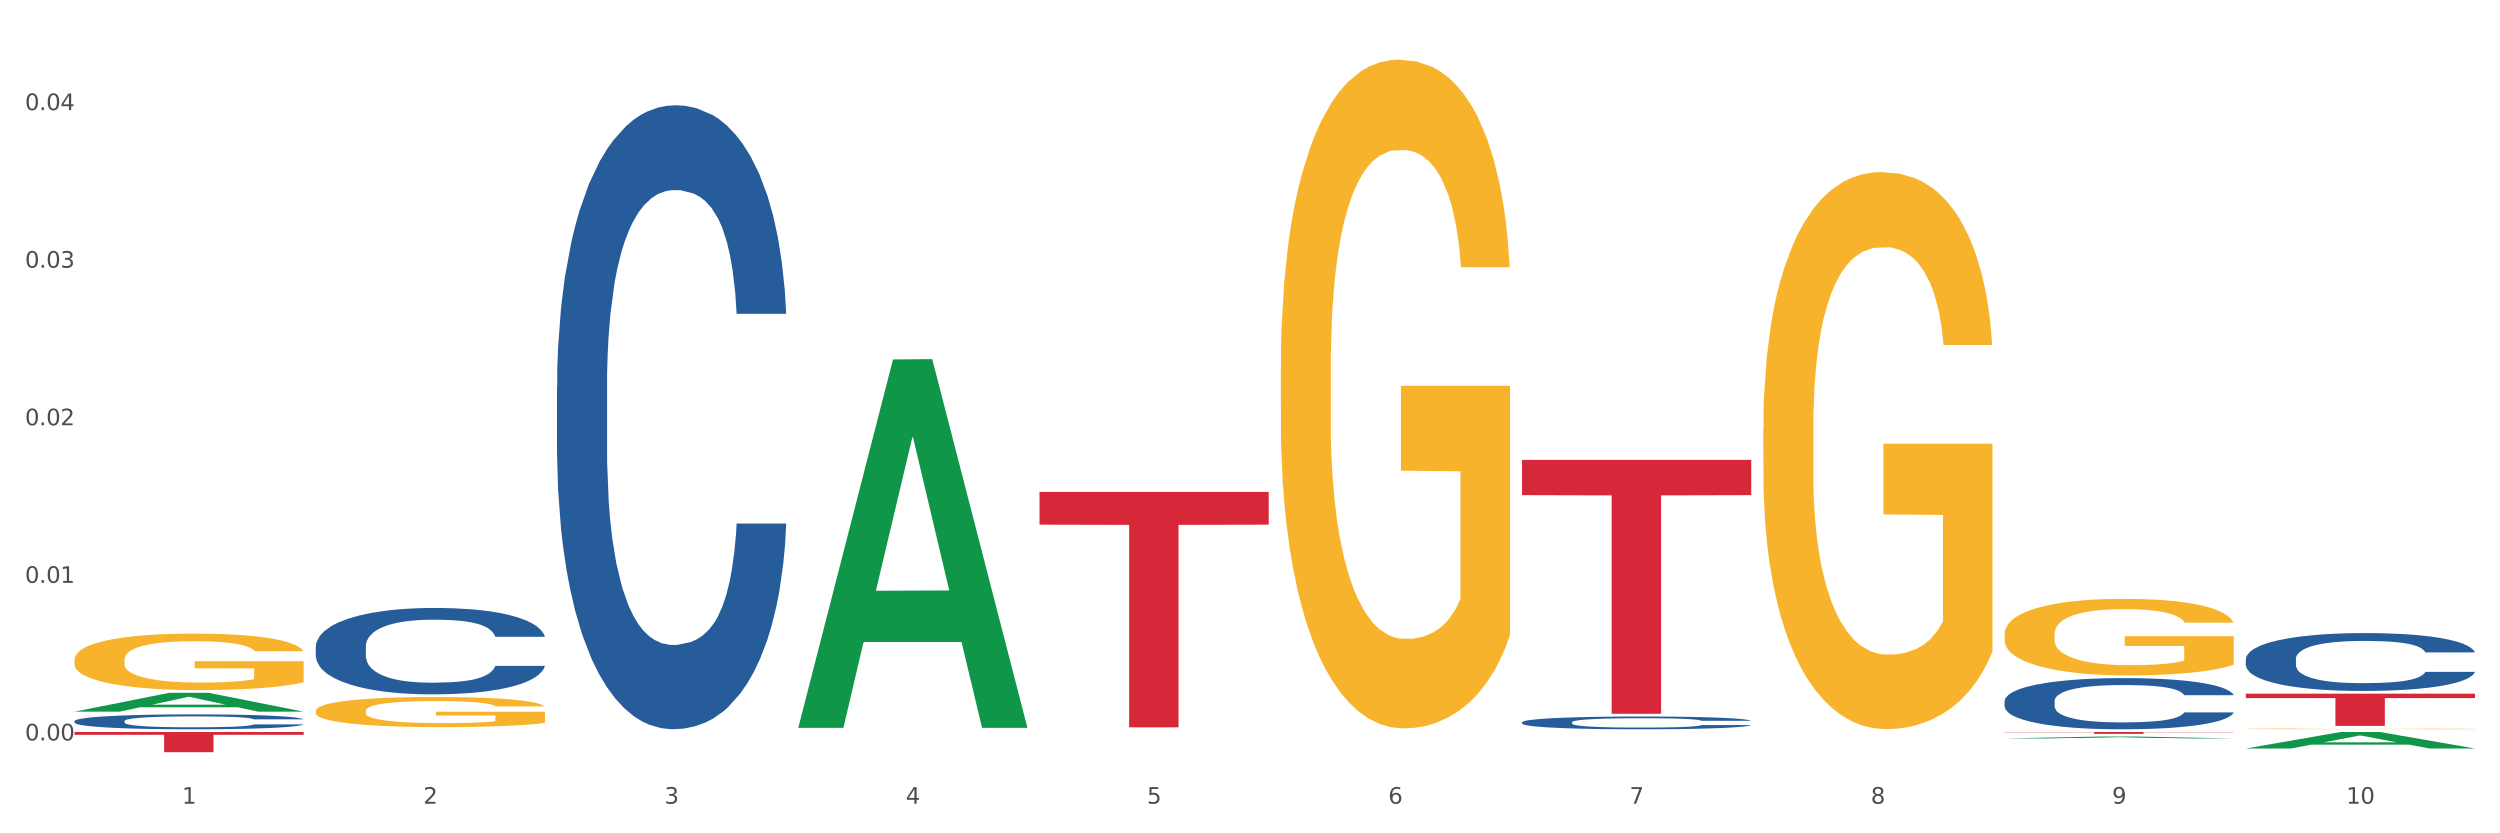 <?xml version="1.0" encoding="utf-8" standalone="no"?>
<!DOCTYPE svg PUBLIC "-//W3C//DTD SVG 1.1//EN"
  "http://www.w3.org/Graphics/SVG/1.1/DTD/svg11.dtd">
<svg xmlns:xlink="http://www.w3.org/1999/xlink" width="1080pt" height="360pt" viewBox="0 0 1080 360" xmlns="http://www.w3.org/2000/svg" version="1.1">
 <rect x="0" y="0" width="1080" height="360" fill="#333333" stroke="none"/>
 <defs>
  <style type="text/css">*{stroke-linejoin: round; stroke-linecap: butt}</style>
 </defs>
 <g id="figure_1">
  <g id="patch_1">
   <path d="M 0 360 
L 1080 360 
L 1080 0 
L 0 0 
z
" style="fill: #ffffff; stroke: #ffffff; stroke-linejoin: miter"/>
  </g>
  <g id="axes_1">
   <g id="matplotlib.axis_1">
    <g id="xtick_1">
     <g id="text_1">
      <!-- 1 -->
      <g style="fill: #4d4d4d" transform="translate(78.627 347.204) scale(0.096 -0.096)">
       <defs>
        <path id="DejaVuSans-31" d="M 794 531 
L 1825 531 
L 1825 4091 
L 703 3866 
L 703 4441 
L 1819 4666 
L 2450 4666 
L 2450 531 
L 3481 531 
L 3481 0 
L 794 0 
L 794 531 
z
" transform="scale(0.016)"/>
       </defs>
       <use xlink:href="#DejaVuSans-31"/>
      </g>
     </g>
    </g>
    <g id="xtick_2">
     <g id="text_2">
      <!-- 2 -->
      <g style="fill: #4d4d4d" transform="translate(182.851 347.204) scale(0.096 -0.096)">
       <defs>
        <path id="DejaVuSans-32" d="M 1228 531 
L 3431 531 
L 3431 0 
L 469 0 
L 469 531 
Q 828 903 1448 1529 
Q 2069 2156 2228 2338 
Q 2531 2678 2651 2914 
Q 2772 3150 2772 3378 
Q 2772 3750 2511 3984 
Q 2250 4219 1831 4219 
Q 1534 4219 1204 4116 
Q 875 4013 500 3803 
L 500 4441 
Q 881 4594 1212 4672 
Q 1544 4750 1819 4750 
Q 2544 4750 2975 4387 
Q 3406 4025 3406 3419 
Q 3406 3131 3298 2873 
Q 3191 2616 2906 2266 
Q 2828 2175 2409 1742 
Q 1991 1309 1228 531 
z
" transform="scale(0.016)"/>
       </defs>
       <use xlink:href="#DejaVuSans-32"/>
      </g>
     </g>
    </g>
    <g id="xtick_3">
     <g id="text_3">
      <!-- 3 -->
      <g style="fill: #4d4d4d" transform="translate(287.074 347.204) scale(0.096 -0.096)">
       <defs>
        <path id="DejaVuSans-33" d="M 2597 2516 
Q 3050 2419 3304 2112 
Q 3559 1806 3559 1356 
Q 3559 666 3084 287 
Q 2609 -91 1734 -91 
Q 1441 -91 1130 -33 
Q 819 25 488 141 
L 488 750 
Q 750 597 1062 519 
Q 1375 441 1716 441 
Q 2309 441 2620 675 
Q 2931 909 2931 1356 
Q 2931 1769 2642 2001 
Q 2353 2234 1838 2234 
L 1294 2234 
L 1294 2753 
L 1863 2753 
Q 2328 2753 2575 2939 
Q 2822 3125 2822 3475 
Q 2822 3834 2567 4026 
Q 2313 4219 1838 4219 
Q 1578 4219 1281 4162 
Q 984 4106 628 3988 
L 628 4550 
Q 988 4650 1302 4700 
Q 1616 4750 1894 4750 
Q 2613 4750 3031 4423 
Q 3450 4097 3450 3541 
Q 3450 3153 3228 2886 
Q 3006 2619 2597 2516 
z
" transform="scale(0.016)"/>
       </defs>
       <use xlink:href="#DejaVuSans-33"/>
      </g>
     </g>
    </g>
    <g id="xtick_4">
     <g id="text_4">
      <!-- 4 -->
      <g style="fill: #4d4d4d" transform="translate(391.298 347.204) scale(0.096 -0.096)">
       <defs>
        <path id="DejaVuSans-34" d="M 2419 4116 
L 825 1625 
L 2419 1625 
L 2419 4116 
z
M 2253 4666 
L 3047 4666 
L 3047 1625 
L 3713 1625 
L 3713 1100 
L 3047 1100 
L 3047 0 
L 2419 0 
L 2419 1100 
L 313 1100 
L 313 1709 
L 2253 4666 
z
" transform="scale(0.016)"/>
       </defs>
       <use xlink:href="#DejaVuSans-34"/>
      </g>
     </g>
    </g>
    <g id="xtick_5">
     <g id="text_5">
      <!-- 5 -->
      <g style="fill: #4d4d4d" transform="translate(495.522 347.204) scale(0.096 -0.096)">
       <defs>
        <path id="DejaVuSans-35" d="M 691 4666 
L 3169 4666 
L 3169 4134 
L 1269 4134 
L 1269 2991 
Q 1406 3038 1543 3061 
Q 1681 3084 1819 3084 
Q 2600 3084 3056 2656 
Q 3513 2228 3513 1497 
Q 3513 744 3044 326 
Q 2575 -91 1722 -91 
Q 1428 -91 1123 -41 
Q 819 9 494 109 
L 494 744 
Q 775 591 1075 516 
Q 1375 441 1709 441 
Q 2250 441 2565 725 
Q 2881 1009 2881 1497 
Q 2881 1984 2565 2268 
Q 2250 2553 1709 2553 
Q 1456 2553 1204 2497 
Q 953 2441 691 2322 
L 691 4666 
z
" transform="scale(0.016)"/>
       </defs>
       <use xlink:href="#DejaVuSans-35"/>
      </g>
     </g>
    </g>
    <g id="xtick_6">
     <g id="text_6">
      <!-- 6 -->
      <g style="fill: #4d4d4d" transform="translate(599.745 347.204) scale(0.096 -0.096)">
       <defs>
        <path id="DejaVuSans-36" d="M 2113 2584 
Q 1688 2584 1439 2293 
Q 1191 2003 1191 1497 
Q 1191 994 1439 701 
Q 1688 409 2113 409 
Q 2538 409 2786 701 
Q 3034 994 3034 1497 
Q 3034 2003 2786 2293 
Q 2538 2584 2113 2584 
z
M 3366 4563 
L 3366 3988 
Q 3128 4100 2886 4159 
Q 2644 4219 2406 4219 
Q 1781 4219 1451 3797 
Q 1122 3375 1075 2522 
Q 1259 2794 1537 2939 
Q 1816 3084 2150 3084 
Q 2853 3084 3261 2657 
Q 3669 2231 3669 1497 
Q 3669 778 3244 343 
Q 2819 -91 2113 -91 
Q 1303 -91 875 529 
Q 447 1150 447 2328 
Q 447 3434 972 4092 
Q 1497 4750 2381 4750 
Q 2619 4750 2861 4703 
Q 3103 4656 3366 4563 
z
" transform="scale(0.016)"/>
       </defs>
       <use xlink:href="#DejaVuSans-36"/>
      </g>
     </g>
    </g>
    <g id="xtick_7">
     <g id="text_7">
      <!-- 7 -->
      <g style="fill: #4d4d4d" transform="translate(703.969 347.204) scale(0.096 -0.096)">
       <defs>
        <path id="DejaVuSans-37" d="M 525 4666 
L 3525 4666 
L 3525 4397 
L 1831 0 
L 1172 0 
L 2766 4134 
L 525 4134 
L 525 4666 
z
" transform="scale(0.016)"/>
       </defs>
       <use xlink:href="#DejaVuSans-37"/>
      </g>
     </g>
    </g>
    <g id="xtick_8">
     <g id="text_8">
      <!-- 8 -->
      <g style="fill: #4d4d4d" transform="translate(808.193 347.204) scale(0.096 -0.096)">
       <defs>
        <path id="DejaVuSans-38" d="M 2034 2216 
Q 1584 2216 1326 1975 
Q 1069 1734 1069 1313 
Q 1069 891 1326 650 
Q 1584 409 2034 409 
Q 2484 409 2743 651 
Q 3003 894 3003 1313 
Q 3003 1734 2745 1975 
Q 2488 2216 2034 2216 
z
M 1403 2484 
Q 997 2584 770 2862 
Q 544 3141 544 3541 
Q 544 4100 942 4425 
Q 1341 4750 2034 4750 
Q 2731 4750 3128 4425 
Q 3525 4100 3525 3541 
Q 3525 3141 3298 2862 
Q 3072 2584 2669 2484 
Q 3125 2378 3379 2068 
Q 3634 1759 3634 1313 
Q 3634 634 3220 271 
Q 2806 -91 2034 -91 
Q 1263 -91 848 271 
Q 434 634 434 1313 
Q 434 1759 690 2068 
Q 947 2378 1403 2484 
z
M 1172 3481 
Q 1172 3119 1398 2916 
Q 1625 2713 2034 2713 
Q 2441 2713 2670 2916 
Q 2900 3119 2900 3481 
Q 2900 3844 2670 4047 
Q 2441 4250 2034 4250 
Q 1625 4250 1398 4047 
Q 1172 3844 1172 3481 
z
" transform="scale(0.016)"/>
       </defs>
       <use xlink:href="#DejaVuSans-38"/>
      </g>
     </g>
    </g>
    <g id="xtick_9">
     <g id="text_9">
      <!-- 9 -->
      <g style="fill: #4d4d4d" transform="translate(912.416 347.204) scale(0.096 -0.096)">
       <defs>
        <path id="DejaVuSans-39" d="M 703 97 
L 703 672 
Q 941 559 1184 500 
Q 1428 441 1663 441 
Q 2288 441 2617 861 
Q 2947 1281 2994 2138 
Q 2813 1869 2534 1725 
Q 2256 1581 1919 1581 
Q 1219 1581 811 2004 
Q 403 2428 403 3163 
Q 403 3881 828 4315 
Q 1253 4750 1959 4750 
Q 2769 4750 3195 4129 
Q 3622 3509 3622 2328 
Q 3622 1225 3098 567 
Q 2575 -91 1691 -91 
Q 1453 -91 1209 -44 
Q 966 3 703 97 
z
M 1959 2075 
Q 2384 2075 2632 2365 
Q 2881 2656 2881 3163 
Q 2881 3666 2632 3958 
Q 2384 4250 1959 4250 
Q 1534 4250 1286 3958 
Q 1038 3666 1038 3163 
Q 1038 2656 1286 2365 
Q 1534 2075 1959 2075 
z
" transform="scale(0.016)"/>
       </defs>
       <use xlink:href="#DejaVuSans-39"/>
      </g>
     </g>
    </g>
    <g id="xtick_10">
     <g id="text_10">
      <!-- 10 -->
      <g style="fill: #4d4d4d" transform="translate(1013.586 347.204) scale(0.096 -0.096)">
       <defs>
        <path id="DejaVuSans-30" d="M 2034 4250 
Q 1547 4250 1301 3770 
Q 1056 3291 1056 2328 
Q 1056 1369 1301 889 
Q 1547 409 2034 409 
Q 2525 409 2770 889 
Q 3016 1369 3016 2328 
Q 3016 3291 2770 3770 
Q 2525 4250 2034 4250 
z
M 2034 4750 
Q 2819 4750 3233 4129 
Q 3647 3509 3647 2328 
Q 3647 1150 3233 529 
Q 2819 -91 2034 -91 
Q 1250 -91 836 529 
Q 422 1150 422 2328 
Q 422 3509 836 4129 
Q 1250 4750 2034 4750 
z
" transform="scale(0.016)"/>
       </defs>
       <use xlink:href="#DejaVuSans-31"/>
       <use xlink:href="#DejaVuSans-30" transform="translate(63.623 0)"/>
      </g>
     </g>
    </g>
    <g id="xtick_11"/>
    <g id="xtick_12"/>
    <g id="xtick_13"/>
    <g id="xtick_14"/>
    <g id="xtick_15"/>
    <g id="xtick_16"/>
    <g id="xtick_17"/>
    <g id="xtick_18"/>
    <g id="xtick_19"/>
   </g>
   <g id="matplotlib.axis_2">
    <g id="ytick_1">
     <g id="text_11">
      <!-- 0.00 -->
      <g style="fill: #4d4d4d" transform="translate(10.8 319.861) scale(0.096 -0.096)">
       <defs>
        <path id="DejaVuSans-2e" d="M 684 794 
L 1344 794 
L 1344 0 
L 684 0 
L 684 794 
z
" transform="scale(0.016)"/>
       </defs>
       <use xlink:href="#DejaVuSans-30"/>
       <use xlink:href="#DejaVuSans-2e" transform="translate(63.623 0)"/>
       <use xlink:href="#DejaVuSans-30" transform="translate(95.41 0)"/>
       <use xlink:href="#DejaVuSans-30" transform="translate(159.033 0)"/>
      </g>
     </g>
    </g>
    <g id="ytick_2">
     <g id="text_12">
      <!-- 0.01 -->
      <g style="fill: #4d4d4d" transform="translate(10.8 251.79) scale(0.096 -0.096)">
       <use xlink:href="#DejaVuSans-30"/>
       <use xlink:href="#DejaVuSans-2e" transform="translate(63.623 0)"/>
       <use xlink:href="#DejaVuSans-30" transform="translate(95.41 0)"/>
       <use xlink:href="#DejaVuSans-31" transform="translate(159.033 0)"/>
      </g>
     </g>
    </g>
    <g id="ytick_3">
     <g id="text_13">
      <!-- 0.02 -->
      <g style="fill: #4d4d4d" transform="translate(10.8 183.719) scale(0.096 -0.096)">
       <use xlink:href="#DejaVuSans-30"/>
       <use xlink:href="#DejaVuSans-2e" transform="translate(63.623 0)"/>
       <use xlink:href="#DejaVuSans-30" transform="translate(95.41 0)"/>
       <use xlink:href="#DejaVuSans-32" transform="translate(159.033 0)"/>
      </g>
     </g>
    </g>
    <g id="ytick_4">
     <g id="text_14">
      <!-- 0.03 -->
      <g style="fill: #4d4d4d" transform="translate(10.8 115.648) scale(0.096 -0.096)">
       <use xlink:href="#DejaVuSans-30"/>
       <use xlink:href="#DejaVuSans-2e" transform="translate(63.623 0)"/>
       <use xlink:href="#DejaVuSans-30" transform="translate(95.41 0)"/>
       <use xlink:href="#DejaVuSans-33" transform="translate(159.033 0)"/>
      </g>
     </g>
    </g>
    <g id="ytick_5">
     <g id="text_15">
      <!-- 0.04 -->
      <g style="fill: #4d4d4d" transform="translate(10.8 47.577) scale(0.096 -0.096)">
       <use xlink:href="#DejaVuSans-30"/>
       <use xlink:href="#DejaVuSans-2e" transform="translate(63.623 0)"/>
       <use xlink:href="#DejaVuSans-30" transform="translate(95.41 0)"/>
       <use xlink:href="#DejaVuSans-34" transform="translate(159.033 0)"/>
      </g>
     </g>
    </g>
    <g id="ytick_6"/>
    <g id="ytick_7"/>
    <g id="ytick_8"/>
    <g id="ytick_9"/>
   </g>
   <g id="PolyCollection_1">
    <path d="M 32.175 307.435 
L 32.277 307.427 
L 73.107 299.291 
L 90.051 299.283 
L 131.187 307.45 
L 111.589 307.45 
L 102.709 305.548 
L 60.552 305.548 
L 60.246 305.579 
L 51.671 307.45 
L 32.175 307.45 
L 32.175 307.435 
L 65.86 304.413 
L 97.401 304.406 
L 81.783 301.024 
L 81.579 301.008 
L 81.375 301.031 
L 65.758 304.406 
L 65.86 304.413 
L 32.175 307.435 
z
" clip-path="url(#p7fb9243d5d)" style="fill: #109648"/>
    <path d="M 970.188 299.655 
L 1069.2 299.655 
L 1069.2 301.59 
L 1030.252 301.603 
L 1030.252 313.583 
L 1008.901 313.583 
L 1008.901 301.603 
L 970.188 301.59 
L 970.188 299.668 
L 970.188 299.655 
z
" clip-path="url(#p7fb9243d5d)" style="fill: #d62839"/>
    <path d="M 32.175 311.505 
L 32.292 311.499 
L 32.292 311.335 
L 32.643 311.111 
L 33.931 310.7 
L 35.569 310.388 
L 38.378 310.023 
L 39.899 309.87 
L 41.889 309.7 
L 45.985 309.423 
L 50.667 309.188 
L 53.944 309.059 
L 56.401 308.976 
L 61.902 308.829 
L 65.062 308.765 
L 68.339 308.712 
L 71.148 308.677 
L 75.829 308.635 
L 79.575 308.618 
L 83.905 308.612 
L 87.533 308.618 
L 92.331 308.641 
L 99.354 308.712 
L 102.045 308.753 
L 105.674 308.824 
L 109.419 308.918 
L 112.462 309.012 
L 115.973 309.147 
L 119.601 309.323 
L 123.112 309.547 
L 125.57 309.753 
L 127.559 309.97 
L 129.315 310.235 
L 130.602 310.523 
L 131.187 310.764 
L 109.77 310.764 
L 109.185 310.547 
L 108.014 310.312 
L 106.844 310.153 
L 105.557 310.023 
L 103.567 309.876 
L 101.811 309.782 
L 98.886 309.67 
L 96.194 309.6 
L 93.97 309.559 
L 91.278 309.523 
L 85.543 309.488 
L 81.447 309.488 
L 78.872 309.5 
L 75.712 309.529 
L 73.021 309.57 
L 69.861 309.641 
L 67.403 309.718 
L 64.945 309.817 
L 63.541 309.888 
L 61.434 310.017 
L 60.03 310.123 
L 58.157 310.306 
L 57.104 310.435 
L 55.231 310.77 
L 54.412 311.017 
L 54.061 311.188 
L 53.827 311.376 
L 53.827 312.293 
L 54.529 312.705 
L 55.114 312.882 
L 56.05 313.082 
L 57.806 313.34 
L 60.381 313.593 
L 63.072 313.775 
L 65.296 313.887 
L 67.403 313.97 
L 69.509 314.034 
L 72.084 314.093 
L 74.191 314.128 
L 77.351 314.164 
L 81.096 314.181 
L 84.022 314.181 
L 89.991 314.152 
L 92.683 314.122 
L 95.257 314.081 
L 98.066 314.017 
L 100.29 313.946 
L 101.577 313.893 
L 103.684 313.781 
L 105.322 313.664 
L 106.727 313.528 
L 107.663 313.411 
L 108.717 313.234 
L 109.536 313.034 
L 109.77 312.929 
L 131.187 312.929 
L 130.719 313.14 
L 129.9 313.346 
L 128.262 313.623 
L 126.974 313.781 
L 124.985 313.975 
L 122.878 314.14 
L 119.952 314.322 
L 117.26 314.458 
L 114.451 314.575 
L 111.408 314.681 
L 105.908 314.828 
L 103.918 314.869 
L 99.705 314.94 
L 96.428 314.981 
L 91.629 315.022 
L 86.714 315.046 
L 81.564 315.052 
L 77 315.04 
L 71.967 315.005 
L 68.807 314.969 
L 65.296 314.916 
L 61.2 314.834 
L 57.338 314.734 
L 53.71 314.616 
L 50.316 314.481 
L 47.156 314.328 
L 43.059 314.075 
L 40.016 313.828 
L 37.793 313.599 
L 36.271 313.405 
L 34.75 313.158 
L 33.931 312.987 
L 32.643 312.576 
L 32.175 312.193 
L 32.175 311.505 
z
" clip-path="url(#p7fb9243d5d)" style="fill: #255c99"/>
    <path d="M 136.399 279.403 
L 136.516 279.369 
L 136.516 278.415 
L 136.867 277.12 
L 138.154 274.735 
L 139.793 272.929 
L 142.602 270.816 
L 144.123 269.93 
L 146.113 268.941 
L 150.209 267.34 
L 154.89 265.977 
L 158.167 265.227 
L 160.625 264.75 
L 166.126 263.898 
L 169.286 263.523 
L 172.563 263.216 
L 175.372 263.012 
L 180.053 262.773 
L 183.798 262.671 
L 188.129 262.637 
L 191.757 262.671 
L 196.555 262.807 
L 203.577 263.216 
L 206.269 263.455 
L 209.897 263.864 
L 213.642 264.409 
L 216.685 264.954 
L 220.196 265.738 
L 223.824 266.76 
L 227.336 268.055 
L 229.793 269.248 
L 231.783 270.509 
L 233.538 272.043 
L 234.826 273.712 
L 235.411 275.11 
L 213.993 275.11 
L 213.408 273.849 
L 212.238 272.486 
L 211.068 271.565 
L 209.78 270.816 
L 207.791 269.964 
L 206.035 269.419 
L 203.109 268.771 
L 200.417 268.362 
L 198.194 268.124 
L 195.502 267.919 
L 189.767 267.715 
L 185.671 267.715 
L 183.096 267.783 
L 179.936 267.953 
L 177.244 268.192 
L 174.084 268.601 
L 171.626 269.044 
L 169.169 269.623 
L 167.764 270.032 
L 165.658 270.782 
L 164.253 271.395 
L 162.381 272.452 
L 161.327 273.201 
L 159.455 275.144 
L 158.635 276.575 
L 158.284 277.563 
L 158.05 278.654 
L 158.05 283.97 
L 158.752 286.355 
L 159.338 287.378 
L 160.274 288.536 
L 162.029 290.036 
L 164.604 291.501 
L 167.296 292.557 
L 169.52 293.205 
L 171.626 293.682 
L 173.733 294.057 
L 176.308 294.398 
L 178.415 294.602 
L 181.575 294.807 
L 185.32 294.909 
L 188.246 294.909 
L 194.214 294.738 
L 196.906 294.568 
L 199.481 294.33 
L 202.29 293.955 
L 204.514 293.546 
L 205.801 293.239 
L 207.908 292.592 
L 209.546 291.91 
L 210.951 291.126 
L 211.887 290.445 
L 212.94 289.422 
L 213.759 288.264 
L 213.993 287.65 
L 235.411 287.65 
L 234.943 288.877 
L 234.124 290.07 
L 232.485 291.671 
L 231.198 292.592 
L 229.208 293.716 
L 227.102 294.67 
L 224.176 295.727 
L 221.484 296.51 
L 218.675 297.192 
L 215.632 297.805 
L 210.131 298.657 
L 208.142 298.896 
L 203.928 299.305 
L 200.651 299.543 
L 195.853 299.782 
L 190.937 299.918 
L 185.788 299.952 
L 181.223 299.884 
L 176.191 299.68 
L 173.031 299.475 
L 169.52 299.169 
L 165.424 298.691 
L 161.561 298.112 
L 157.933 297.431 
L 154.539 296.647 
L 151.379 295.761 
L 147.283 294.295 
L 144.24 292.864 
L 142.016 291.535 
L 140.495 290.411 
L 138.973 288.979 
L 138.154 287.991 
L 136.867 285.606 
L 136.399 283.391 
L 136.399 279.403 
z
" clip-path="url(#p7fb9243d5d)" style="fill: #255c99"/>
    <path d="M 240.622 166.59 
L 240.739 166.344 
L 240.739 159.451 
L 241.09 150.097 
L 242.378 132.865 
L 244.016 119.817 
L 246.825 104.555 
L 248.347 98.154 
L 250.336 91.015 
L 254.432 79.445 
L 259.114 69.598 
L 262.391 64.182 
L 264.849 60.736 
L 270.349 54.581 
L 273.509 51.873 
L 276.786 49.658 
L 279.595 48.181 
L 284.277 46.458 
L 288.022 45.719 
L 292.352 45.473 
L 295.98 45.719 
L 300.779 46.704 
L 307.801 49.658 
L 310.493 51.381 
L 314.121 54.335 
L 317.866 58.274 
L 320.909 62.213 
L 324.42 67.875 
L 328.048 75.26 
L 331.559 84.615 
L 334.017 93.231 
L 336.007 102.339 
L 337.762 113.417 
L 339.049 125.479 
L 339.635 135.573 
L 318.217 135.573 
L 317.632 126.464 
L 316.462 116.617 
L 315.291 109.97 
L 314.004 104.555 
L 312.014 98.4 
L 310.259 94.461 
L 307.333 89.784 
L 304.641 86.83 
L 302.417 85.107 
L 299.725 83.63 
L 293.991 82.153 
L 289.894 82.153 
L 287.32 82.645 
L 284.16 83.876 
L 281.468 85.599 
L 278.308 88.553 
L 275.85 91.754 
L 273.392 95.939 
L 271.988 98.893 
L 269.881 104.308 
L 268.477 108.74 
L 266.604 116.371 
L 265.551 121.787 
L 263.678 135.819 
L 262.859 146.158 
L 262.508 153.297 
L 262.274 161.175 
L 262.274 199.578 
L 262.976 216.81 
L 263.561 224.195 
L 264.498 232.565 
L 266.253 243.397 
L 268.828 253.982 
L 271.52 261.614 
L 273.743 266.291 
L 275.85 269.737 
L 277.957 272.445 
L 280.532 274.907 
L 282.638 276.384 
L 285.798 277.861 
L 289.543 278.6 
L 292.469 278.6 
L 298.438 277.369 
L 301.13 276.138 
L 303.705 274.415 
L 306.513 271.707 
L 308.737 268.753 
L 310.025 266.537 
L 312.131 261.86 
L 313.77 256.936 
L 315.174 251.274 
L 316.11 246.351 
L 317.164 238.966 
L 317.983 230.596 
L 318.217 226.165 
L 339.635 226.165 
L 339.167 235.027 
L 338.347 243.643 
L 336.709 255.213 
L 335.421 261.86 
L 333.432 269.984 
L 331.325 276.876 
L 328.399 284.508 
L 325.707 290.17 
L 322.899 295.093 
L 319.856 299.524 
L 314.355 305.679 
L 312.365 307.402 
L 308.152 310.356 
L 304.875 312.079 
L 300.077 313.802 
L 295.161 314.787 
L 290.011 315.033 
L 285.447 314.541 
L 280.414 313.064 
L 277.254 311.587 
L 273.743 309.371 
L 269.647 305.925 
L 265.785 301.74 
L 262.157 296.816 
L 258.763 291.154 
L 255.603 284.754 
L 251.507 274.168 
L 248.464 263.829 
L 246.24 254.228 
L 244.718 246.105 
L 243.197 235.765 
L 242.378 228.626 
L 241.09 211.394 
L 240.622 195.393 
L 240.622 166.59 
z
" clip-path="url(#p7fb9243d5d)" style="fill: #255c99"/>
    <path d="M 657.517 312.013 
L 657.634 312.008 
L 657.634 311.867 
L 657.985 311.675 
L 659.272 311.322 
L 660.911 311.055 
L 663.72 310.743 
L 665.241 310.612 
L 667.231 310.466 
L 671.327 310.229 
L 676.008 310.027 
L 679.285 309.916 
L 681.743 309.846 
L 687.244 309.72 
L 690.404 309.664 
L 693.681 309.619 
L 696.49 309.589 
L 701.171 309.553 
L 704.916 309.538 
L 709.247 309.533 
L 712.875 309.538 
L 717.673 309.558 
L 724.695 309.619 
L 727.387 309.654 
L 731.015 309.715 
L 734.76 309.795 
L 737.803 309.876 
L 741.314 309.992 
L 744.943 310.143 
L 748.454 310.335 
L 750.911 310.511 
L 752.901 310.697 
L 754.657 310.924 
L 755.944 311.171 
L 756.529 311.378 
L 735.112 311.378 
L 734.526 311.191 
L 733.356 310.99 
L 732.186 310.854 
L 730.898 310.743 
L 728.909 310.617 
L 727.153 310.536 
L 724.227 310.44 
L 721.535 310.38 
L 719.312 310.345 
L 716.62 310.314 
L 710.885 310.284 
L 706.789 310.284 
L 704.214 310.294 
L 701.054 310.319 
L 698.362 310.355 
L 695.202 310.415 
L 692.745 310.481 
L 690.287 310.566 
L 688.882 310.627 
L 686.776 310.738 
L 685.371 310.828 
L 683.499 310.985 
L 682.445 311.096 
L 680.573 311.383 
L 679.754 311.594 
L 679.402 311.741 
L 679.168 311.902 
L 679.168 312.688 
L 679.871 313.041 
L 680.456 313.192 
L 681.392 313.363 
L 683.148 313.585 
L 685.722 313.802 
L 688.414 313.958 
L 690.638 314.054 
L 692.745 314.124 
L 694.851 314.18 
L 697.426 314.23 
L 699.533 314.26 
L 702.693 314.291 
L 706.438 314.306 
L 709.364 314.306 
L 715.332 314.281 
L 718.024 314.255 
L 720.599 314.22 
L 723.408 314.165 
L 725.632 314.104 
L 726.919 314.059 
L 729.026 313.963 
L 730.664 313.862 
L 732.069 313.746 
L 733.005 313.646 
L 734.058 313.494 
L 734.877 313.323 
L 735.112 313.232 
L 756.529 313.232 
L 756.061 313.414 
L 755.242 313.59 
L 753.603 313.827 
L 752.316 313.963 
L 750.326 314.129 
L 748.22 314.271 
L 745.294 314.427 
L 742.602 314.543 
L 739.793 314.643 
L 736.75 314.734 
L 731.249 314.86 
L 729.26 314.895 
L 725.046 314.956 
L 721.769 314.991 
L 716.971 315.026 
L 712.055 315.047 
L 706.906 315.052 
L 702.341 315.042 
L 697.309 315.011 
L 694.149 314.981 
L 690.638 314.936 
L 686.542 314.865 
L 682.679 314.78 
L 679.051 314.679 
L 675.657 314.563 
L 672.497 314.432 
L 668.401 314.215 
L 665.358 314.003 
L 663.134 313.807 
L 661.613 313.641 
L 660.091 313.429 
L 659.272 313.283 
L 657.985 312.93 
L 657.517 312.602 
L 657.517 312.013 
z
" clip-path="url(#p7fb9243d5d)" style="fill: #255c99"/>
    <path d="M 865.964 302.878 
L 866.081 302.857 
L 866.081 302.292 
L 866.432 301.525 
L 867.719 300.112 
L 869.358 299.042 
L 872.167 297.79 
L 873.688 297.265 
L 875.678 296.68 
L 879.774 295.731 
L 884.456 294.923 
L 887.733 294.479 
L 890.19 294.196 
L 895.691 293.692 
L 898.851 293.469 
L 902.128 293.288 
L 904.937 293.167 
L 909.618 293.025 
L 913.364 292.965 
L 917.694 292.945 
L 921.322 292.965 
L 926.12 293.045 
L 933.143 293.288 
L 935.834 293.429 
L 939.463 293.671 
L 943.208 293.994 
L 946.251 294.317 
L 949.762 294.782 
L 953.39 295.387 
L 956.901 296.155 
L 959.359 296.861 
L 961.348 297.608 
L 963.104 298.517 
L 964.391 299.506 
L 964.976 300.334 
L 943.559 300.334 
L 942.974 299.587 
L 941.803 298.779 
L 940.633 298.234 
L 939.346 297.79 
L 937.356 297.285 
L 935.6 296.962 
L 932.674 296.579 
L 929.983 296.336 
L 927.759 296.195 
L 925.067 296.074 
L 919.332 295.953 
L 915.236 295.953 
L 912.661 295.993 
L 909.501 296.094 
L 906.81 296.235 
L 903.65 296.478 
L 901.192 296.74 
L 898.734 297.083 
L 897.33 297.326 
L 895.223 297.77 
L 893.819 298.133 
L 891.946 298.759 
L 890.893 299.203 
L 889.02 300.354 
L 888.201 301.202 
L 887.85 301.787 
L 887.616 302.433 
L 887.616 305.583 
L 888.318 306.996 
L 888.903 307.602 
L 889.839 308.288 
L 891.595 309.177 
L 894.17 310.045 
L 896.861 310.671 
L 899.085 311.054 
L 901.192 311.337 
L 903.298 311.559 
L 905.873 311.761 
L 907.98 311.882 
L 911.14 312.003 
L 914.885 312.064 
L 917.811 312.064 
L 923.78 311.963 
L 926.472 311.862 
L 929.046 311.72 
L 931.855 311.498 
L 934.079 311.256 
L 935.366 311.074 
L 937.473 310.691 
L 939.111 310.287 
L 940.516 309.823 
L 941.452 309.419 
L 942.505 308.813 
L 943.325 308.127 
L 943.559 307.763 
L 964.976 307.763 
L 964.508 308.49 
L 963.689 309.197 
L 962.05 310.146 
L 960.763 310.691 
L 958.773 311.357 
L 956.667 311.922 
L 953.741 312.548 
L 951.049 313.013 
L 948.24 313.416 
L 945.197 313.78 
L 939.697 314.284 
L 937.707 314.426 
L 933.494 314.668 
L 930.217 314.809 
L 925.418 314.951 
L 920.503 315.031 
L 915.353 315.052 
L 910.789 315.011 
L 905.756 314.89 
L 902.596 314.769 
L 899.085 314.587 
L 894.989 314.305 
L 891.127 313.961 
L 887.499 313.558 
L 884.105 313.093 
L 880.945 312.568 
L 876.848 311.7 
L 873.805 310.852 
L 871.582 310.065 
L 870.06 309.399 
L 868.539 308.551 
L 867.719 307.965 
L 866.432 306.552 
L 865.964 305.24 
L 865.964 302.878 
z
" clip-path="url(#p7fb9243d5d)" style="fill: #255c99"/>
    <path d="M 970.188 284.725 
L 970.305 284.703 
L 970.305 284.063 
L 970.656 283.196 
L 971.943 281.597 
L 973.582 280.387 
L 976.39 278.972 
L 977.912 278.378 
L 979.902 277.716 
L 983.998 276.643 
L 988.679 275.73 
L 991.956 275.227 
L 994.414 274.908 
L 999.915 274.337 
L 1003.075 274.086 
L 1006.352 273.88 
L 1009.161 273.743 
L 1013.842 273.584 
L 1017.587 273.515 
L 1021.917 273.492 
L 1025.546 273.515 
L 1030.344 273.606 
L 1037.366 273.88 
L 1040.058 274.04 
L 1043.686 274.314 
L 1047.431 274.68 
L 1050.474 275.045 
L 1053.985 275.57 
L 1057.613 276.255 
L 1061.125 277.122 
L 1063.582 277.922 
L 1065.572 278.766 
L 1067.327 279.794 
L 1068.615 280.912 
L 1069.2 281.849 
L 1047.782 281.849 
L 1047.197 281.004 
L 1046.027 280.091 
L 1044.857 279.474 
L 1043.569 278.972 
L 1041.58 278.401 
L 1039.824 278.036 
L 1036.898 277.602 
L 1034.206 277.328 
L 1031.983 277.168 
L 1029.291 277.031 
L 1023.556 276.894 
L 1019.46 276.894 
L 1016.885 276.94 
L 1013.725 277.054 
L 1011.033 277.214 
L 1007.873 277.488 
L 1005.415 277.785 
L 1002.958 278.173 
L 1001.553 278.447 
L 999.447 278.949 
L 998.042 279.36 
L 996.17 280.068 
L 995.116 280.57 
L 993.244 281.871 
L 992.424 282.83 
L 992.073 283.492 
L 991.839 284.223 
L 991.839 287.785 
L 992.541 289.383 
L 993.127 290.068 
L 994.063 290.844 
L 995.818 291.849 
L 998.393 292.83 
L 1001.085 293.538 
L 1003.309 293.972 
L 1005.415 294.292 
L 1007.522 294.543 
L 1010.097 294.771 
L 1012.203 294.908 
L 1015.363 295.045 
L 1019.109 295.114 
L 1022.035 295.114 
L 1028.003 294.999 
L 1030.695 294.885 
L 1033.27 294.726 
L 1036.079 294.474 
L 1038.303 294.2 
L 1039.59 293.995 
L 1041.697 293.561 
L 1043.335 293.104 
L 1044.739 292.579 
L 1045.676 292.123 
L 1046.729 291.438 
L 1047.548 290.662 
L 1047.782 290.251 
L 1069.2 290.251 
L 1068.732 291.072 
L 1067.913 291.872 
L 1066.274 292.945 
L 1064.987 293.561 
L 1062.997 294.315 
L 1060.89 294.954 
L 1057.965 295.662 
L 1055.273 296.187 
L 1052.464 296.643 
L 1049.421 297.054 
L 1043.92 297.625 
L 1041.931 297.785 
L 1037.717 298.059 
L 1034.44 298.219 
L 1029.642 298.379 
L 1024.726 298.47 
L 1019.577 298.493 
L 1015.012 298.447 
L 1009.98 298.31 
L 1006.82 298.173 
L 1003.309 297.968 
L 999.212 297.648 
L 995.35 297.26 
L 991.722 296.803 
L 988.328 296.278 
L 985.168 295.684 
L 981.072 294.703 
L 978.029 293.744 
L 975.805 292.853 
L 974.284 292.1 
L 972.762 291.141 
L 971.943 290.479 
L 970.656 288.881 
L 970.188 287.397 
L 970.188 284.725 
z
" clip-path="url(#p7fb9243d5d)" style="fill: #255c99"/>
    <path d="M 32.175 285.004 
L 32.292 284.981 
L 32.292 284.18 
L 32.526 283.489 
L 33.695 281.819 
L 35.448 280.438 
L 36.734 279.703 
L 38.02 279.102 
L 39.54 278.501 
L 41.41 277.877 
L 44.8 276.964 
L 46.904 276.496 
L 49.476 276.006 
L 54.152 275.294 
L 57.542 274.893 
L 61.049 274.559 
L 66.777 274.158 
L 70.517 273.98 
L 74.492 273.846 
L 79.285 273.757 
L 82.909 273.735 
L 90.858 273.801 
L 97.638 274.002 
L 100.911 274.158 
L 105.119 274.425 
L 107.34 274.603 
L 110.964 274.96 
L 114.705 275.427 
L 117.277 275.828 
L 121.134 276.585 
L 124.057 277.343 
L 126.745 278.278 
L 128.148 278.924 
L 129.2 279.525 
L 130.135 280.215 
L 131.071 281.307 
L 110.029 281.307 
L 109.211 280.527 
L 107.925 279.792 
L 106.054 279.08 
L 104.418 278.634 
L 101.612 278.077 
L 99.041 277.721 
L 96.352 277.454 
L 93.079 277.231 
L 90.507 277.12 
L 86.883 277.031 
L 79.752 277.053 
L 74.96 277.231 
L 71.686 277.454 
L 69.582 277.654 
L 67.712 277.877 
L 65.608 278.189 
L 63.153 278.656 
L 61.399 279.08 
L 59.646 279.614 
L 58.243 280.149 
L 56.957 280.772 
L 55.905 281.44 
L 55.087 282.131 
L 54.386 282.977 
L 53.801 284.38 
L 53.801 287.431 
L 54.035 288.122 
L 54.619 289.035 
L 55.321 289.725 
L 56.49 290.549 
L 57.542 291.106 
L 59.529 291.908 
L 61.75 292.576 
L 63.504 292.999 
L 65.257 293.355 
L 68.296 293.845 
L 71.686 294.246 
L 74.609 294.491 
L 78.583 294.714 
L 81.272 294.803 
L 83.61 294.847 
L 89.338 294.847 
L 93.429 294.78 
L 97.988 294.625 
L 101.495 294.424 
L 104.418 294.179 
L 107.691 293.778 
L 109.795 293.4 
L 109.795 288.745 
L 84.078 288.723 
L 84.078 285.627 
L 131.187 285.627 
L 131.187 294.714 
L 129.2 295.181 
L 126.979 295.604 
L 124.641 295.983 
L 121.134 296.451 
L 116.926 296.896 
L 113.185 297.208 
L 109.211 297.475 
L 104.535 297.72 
L 98.456 297.943 
L 94.715 298.032 
L 90.039 298.099 
L 84.545 298.121 
L 79.752 298.077 
L 75.076 297.965 
L 70.167 297.765 
L 65.374 297.475 
L 61.75 297.186 
L 58.126 296.829 
L 54.269 296.362 
L 51.229 295.916 
L 48.891 295.515 
L 46.32 295.003 
L 43.514 294.335 
L 41.41 293.734 
L 39.54 293.11 
L 37.552 292.308 
L 36.15 291.618 
L 34.747 290.749 
L 33.928 290.104 
L 32.993 289.101 
L 32.292 287.698 
L 32.175 285.004 
z
" clip-path="url(#p7fb9243d5d)" style="fill: #f7b32b"/>
    <path d="M 865.964 316.214 
L 964.976 316.214 
L 964.976 316.327 
L 926.028 316.327 
L 926.028 317.028 
L 904.677 317.028 
L 904.677 316.327 
L 865.964 316.327 
L 865.964 316.214 
L 865.964 316.214 
z
" clip-path="url(#p7fb9243d5d)" style="fill: #d62839"/>
    <path d="M 657.517 198.652 
L 756.529 198.652 
L 756.529 213.9 
L 717.581 214.003 
L 717.581 308.371 
L 696.23 308.371 
L 696.23 214.003 
L 657.517 213.9 
L 657.517 198.755 
L 657.517 198.652 
z
" clip-path="url(#p7fb9243d5d)" style="fill: #d62839"/>
    <path d="M 32.175 316.214 
L 131.187 316.214 
L 131.187 317.428 
L 92.239 317.436 
L 92.239 324.95 
L 70.888 324.95 
L 70.888 317.436 
L 32.175 317.428 
L 32.175 316.222 
L 32.175 316.214 
z
" clip-path="url(#p7fb9243d5d)" style="fill: #d62839"/>
    <path d="M 970.188 314.887 
L 970.304 314.887 
L 970.304 314.876 
L 970.538 314.868 
L 971.707 314.847 
L 973.461 314.829 
L 974.747 314.82 
L 976.032 314.813 
L 977.552 314.805 
L 979.422 314.797 
L 982.813 314.786 
L 984.917 314.78 
L 987.488 314.774 
L 992.164 314.765 
L 995.554 314.76 
L 999.061 314.756 
L 1004.789 314.751 
L 1008.53 314.748 
L 1012.505 314.747 
L 1017.297 314.745 
L 1020.921 314.745 
L 1028.87 314.746 
L 1035.65 314.749 
L 1038.923 314.751 
L 1043.132 314.754 
L 1045.353 314.756 
L 1048.977 314.761 
L 1052.717 314.766 
L 1055.289 314.772 
L 1059.147 314.781 
L 1062.069 314.791 
L 1064.758 314.802 
L 1066.161 314.81 
L 1067.213 314.818 
L 1068.148 314.827 
L 1069.083 314.84 
L 1048.041 314.84 
L 1047.223 314.831 
L 1045.937 314.821 
L 1044.067 314.812 
L 1042.43 314.807 
L 1039.625 314.8 
L 1037.053 314.795 
L 1034.364 314.792 
L 1031.091 314.789 
L 1028.52 314.788 
L 1024.896 314.787 
L 1017.765 314.787 
L 1012.972 314.789 
L 1009.699 314.792 
L 1007.595 314.794 
L 1005.724 314.797 
L 1003.62 314.801 
L 1001.165 314.807 
L 999.412 314.812 
L 997.659 314.819 
L 996.256 314.826 
L 994.97 314.834 
L 993.918 314.842 
L 993.1 314.851 
L 992.398 314.861 
L 991.814 314.879 
L 991.814 314.917 
L 992.047 314.926 
L 992.632 314.937 
L 993.333 314.946 
L 994.502 314.957 
L 995.554 314.964 
L 997.542 314.974 
L 999.763 314.982 
L 1001.516 314.987 
L 1003.27 314.992 
L 1006.309 314.998 
L 1009.699 315.003 
L 1012.621 315.006 
L 1016.596 315.009 
L 1019.285 315.01 
L 1021.623 315.011 
L 1027.351 315.011 
L 1031.442 315.01 
L 1036.001 315.008 
L 1039.508 315.005 
L 1042.43 315.002 
L 1045.704 314.997 
L 1047.808 314.992 
L 1047.808 314.934 
L 1022.09 314.934 
L 1022.09 314.895 
L 1069.2 314.895 
L 1069.2 315.009 
L 1067.213 315.015 
L 1064.992 315.02 
L 1062.654 315.025 
L 1059.147 315.031 
L 1054.938 315.036 
L 1051.198 315.04 
L 1047.223 315.044 
L 1042.547 315.047 
L 1036.469 315.049 
L 1032.728 315.051 
L 1028.052 315.051 
L 1022.558 315.052 
L 1017.765 315.051 
L 1013.089 315.05 
L 1008.179 315.047 
L 1003.387 315.044 
L 999.763 315.04 
L 996.139 315.035 
L 992.281 315.03 
L 989.242 315.024 
L 986.904 315.019 
L 984.332 315.013 
L 981.527 315.004 
L 979.422 314.997 
L 977.552 314.989 
L 975.565 314.979 
L 974.162 314.97 
L 972.759 314.959 
L 971.941 314.951 
L 971.006 314.938 
L 970.304 314.921 
L 970.188 314.887 
z
" clip-path="url(#p7fb9243d5d)" style="fill: #f7b32b"/>
    <path d="M 865.964 273.993 
L 866.081 273.963 
L 866.081 272.876 
L 866.315 271.939 
L 867.484 269.674 
L 869.237 267.801 
L 870.523 266.805 
L 871.809 265.989 
L 873.329 265.174 
L 875.199 264.328 
L 878.589 263.09 
L 880.693 262.455 
L 883.265 261.791 
L 887.941 260.824 
L 891.331 260.281 
L 894.838 259.828 
L 900.566 259.284 
L 904.306 259.042 
L 908.281 258.861 
L 913.074 258.74 
L 916.698 258.71 
L 924.647 258.801 
L 931.427 259.073 
L 934.7 259.284 
L 938.908 259.647 
L 941.129 259.888 
L 944.753 260.371 
L 948.494 261.006 
L 951.066 261.549 
L 954.923 262.576 
L 957.846 263.603 
L 960.534 264.872 
L 961.937 265.748 
L 962.989 266.563 
L 963.924 267.499 
L 964.859 268.979 
L 943.818 268.979 
L 943 267.922 
L 941.714 266.925 
L 939.843 265.959 
L 938.207 265.355 
L 935.401 264.6 
L 932.829 264.117 
L 930.141 263.754 
L 926.868 263.452 
L 924.296 263.301 
L 920.672 263.18 
L 913.541 263.21 
L 908.749 263.452 
L 905.475 263.754 
L 903.371 264.026 
L 901.501 264.328 
L 899.397 264.751 
L 896.942 265.385 
L 895.188 265.959 
L 893.435 266.684 
L 892.032 267.409 
L 890.746 268.254 
L 889.694 269.161 
L 888.876 270.097 
L 888.175 271.245 
L 887.59 273.147 
L 887.59 277.285 
L 887.824 278.221 
L 888.408 279.46 
L 889.11 280.396 
L 890.279 281.514 
L 891.331 282.269 
L 893.318 283.356 
L 895.539 284.262 
L 897.293 284.836 
L 899.046 285.319 
L 902.085 285.984 
L 905.475 286.527 
L 908.398 286.86 
L 912.372 287.162 
L 915.061 287.282 
L 917.399 287.343 
L 923.127 287.343 
L 927.218 287.252 
L 931.777 287.041 
L 935.284 286.769 
L 938.207 286.437 
L 941.48 285.893 
L 943.584 285.38 
L 943.584 279.067 
L 917.867 279.037 
L 917.867 274.839 
L 964.976 274.839 
L 964.976 287.162 
L 962.989 287.796 
L 960.768 288.37 
L 958.43 288.883 
L 954.923 289.517 
L 950.715 290.122 
L 946.974 290.544 
L 943 290.907 
L 938.324 291.239 
L 932.245 291.541 
L 928.504 291.662 
L 923.828 291.753 
L 918.334 291.783 
L 913.541 291.722 
L 908.865 291.571 
L 903.956 291.299 
L 899.163 290.907 
L 895.539 290.514 
L 891.915 290.031 
L 888.058 289.397 
L 885.018 288.793 
L 882.68 288.249 
L 880.109 287.554 
L 877.303 286.648 
L 875.199 285.833 
L 873.329 284.987 
L 871.341 283.9 
L 869.938 282.963 
L 868.536 281.785 
L 867.717 280.91 
L 866.782 279.55 
L 866.081 277.648 
L 865.964 273.993 
z
" clip-path="url(#p7fb9243d5d)" style="fill: #f7b32b"/>
    <path d="M 449.069 212.526 
L 548.082 212.526 
L 548.082 226.655 
L 509.134 226.751 
L 509.134 314.201 
L 487.783 314.201 
L 487.783 226.751 
L 449.069 226.655 
L 449.069 212.621 
L 449.069 212.526 
z
" clip-path="url(#p7fb9243d5d)" style="fill: #d62839"/>
    <path d="M 553.293 159.269 
L 553.41 159.005 
L 553.41 149.506 
L 553.644 141.327 
L 554.813 121.538 
L 556.566 105.179 
L 557.852 96.472 
L 559.138 89.348 
L 560.658 82.224 
L 562.528 74.836 
L 565.918 64.018 
L 568.022 58.477 
L 570.594 52.672 
L 575.27 44.229 
L 578.66 39.48 
L 582.167 35.522 
L 587.895 30.773 
L 591.636 28.662 
L 595.61 27.079 
L 600.403 26.023 
L 604.027 25.759 
L 611.976 26.551 
L 618.756 28.926 
L 622.029 30.773 
L 626.237 33.939 
L 628.458 36.05 
L 632.082 40.271 
L 635.823 45.812 
L 638.395 50.562 
L 642.252 59.533 
L 645.175 68.504 
L 647.863 79.585 
L 649.266 87.237 
L 650.318 94.361 
L 651.253 102.541 
L 652.189 115.469 
L 631.147 115.469 
L 630.329 106.234 
L 629.043 97.527 
L 627.173 89.084 
L 625.536 83.807 
L 622.73 77.211 
L 620.159 72.989 
L 617.47 69.823 
L 614.197 67.184 
L 611.625 65.865 
L 608.001 64.81 
L 600.87 65.073 
L 596.078 67.184 
L 592.805 69.823 
L 590.7 72.197 
L 588.83 74.836 
L 586.726 78.53 
L 584.271 84.071 
L 582.518 89.084 
L 580.764 95.416 
L 579.361 101.749 
L 578.075 109.137 
L 577.023 117.052 
L 576.205 125.232 
L 575.504 135.258 
L 574.919 151.881 
L 574.919 188.029 
L 575.153 196.208 
L 575.737 207.026 
L 576.439 215.205 
L 577.608 224.968 
L 578.66 231.564 
L 580.647 241.063 
L 582.868 248.979 
L 584.622 253.992 
L 586.375 258.213 
L 589.415 264.018 
L 592.805 268.767 
L 595.727 271.67 
L 599.702 274.308 
L 602.39 275.364 
L 604.728 275.891 
L 610.456 275.891 
L 614.548 275.1 
L 619.107 273.253 
L 622.613 270.878 
L 625.536 267.976 
L 628.809 263.227 
L 630.913 258.741 
L 630.913 203.596 
L 605.196 203.332 
L 605.196 166.657 
L 652.306 166.657 
L 652.306 274.308 
L 650.318 279.849 
L 648.097 284.862 
L 645.759 289.348 
L 642.252 294.889 
L 638.044 300.166 
L 634.303 303.86 
L 630.329 307.026 
L 625.653 309.928 
L 619.574 312.567 
L 615.833 313.622 
L 611.158 314.414 
L 605.663 314.678 
L 600.87 314.15 
L 596.195 312.831 
L 591.285 310.456 
L 586.492 307.026 
L 582.868 303.596 
L 579.244 299.374 
L 575.387 293.833 
L 572.347 288.556 
L 570.009 283.807 
L 567.438 277.738 
L 564.632 269.823 
L 562.528 262.699 
L 560.658 255.311 
L 558.67 245.812 
L 557.268 237.633 
L 555.865 227.343 
L 555.047 219.691 
L 554.111 207.818 
L 553.41 191.195 
L 553.293 159.269 
z
" clip-path="url(#p7fb9243d5d)" style="fill: #f7b32b"/>
    <path d="M 761.74 185.532 
L 761.857 185.312 
L 761.857 177.399 
L 762.091 170.585 
L 763.26 154.1 
L 765.013 140.472 
L 766.299 133.218 
L 767.585 127.283 
L 769.105 121.349 
L 770.975 115.194 
L 774.365 106.182 
L 776.469 101.566 
L 779.041 96.73 
L 783.717 89.696 
L 787.107 85.74 
L 790.614 82.443 
L 796.342 78.486 
L 800.083 76.728 
L 804.057 75.409 
L 808.85 74.53 
L 812.474 74.31 
L 820.423 74.969 
L 827.203 76.948 
L 830.476 78.486 
L 834.685 81.124 
L 836.906 82.882 
L 840.529 86.399 
L 844.27 91.015 
L 846.842 94.972 
L 850.7 102.445 
L 853.622 109.919 
L 856.311 119.15 
L 857.713 125.525 
L 858.766 131.46 
L 859.701 138.274 
L 860.636 149.044 
L 839.594 149.044 
L 838.776 141.351 
L 837.49 134.097 
L 835.62 127.064 
L 833.983 122.667 
L 831.178 117.172 
L 828.606 113.655 
L 825.917 111.018 
L 822.644 108.82 
L 820.072 107.721 
L 816.448 106.841 
L 809.318 107.061 
L 804.525 108.82 
L 801.252 111.018 
L 799.148 112.996 
L 797.277 115.194 
L 795.173 118.271 
L 792.718 122.887 
L 790.965 127.064 
L 789.211 132.339 
L 787.809 137.614 
L 786.523 143.769 
L 785.471 150.363 
L 784.652 157.177 
L 783.951 165.53 
L 783.366 179.378 
L 783.366 209.491 
L 783.6 216.305 
L 784.185 225.317 
L 784.886 232.131 
L 786.055 240.264 
L 787.107 245.759 
L 789.094 253.672 
L 791.315 260.267 
L 793.069 264.443 
L 794.822 267.96 
L 797.862 272.796 
L 801.252 276.752 
L 804.174 279.17 
L 808.149 281.368 
L 810.837 282.247 
L 813.175 282.687 
L 818.903 282.687 
L 822.995 282.028 
L 827.554 280.489 
L 831.061 278.511 
L 833.983 276.093 
L 837.256 272.136 
L 839.36 268.4 
L 839.36 222.46 
L 813.643 222.24 
L 813.643 191.687 
L 860.753 191.687 
L 860.753 281.368 
L 858.766 285.984 
L 856.544 290.16 
L 854.206 293.897 
L 850.7 298.513 
L 846.491 302.909 
L 842.751 305.987 
L 838.776 308.624 
L 834.1 311.042 
L 828.021 313.24 
L 824.281 314.119 
L 819.605 314.779 
L 814.111 314.999 
L 809.318 314.559 
L 804.642 313.46 
L 799.732 311.482 
L 794.939 308.624 
L 791.315 305.767 
L 787.692 302.25 
L 783.834 297.634 
L 780.795 293.238 
L 778.457 289.281 
L 775.885 284.226 
L 773.079 277.631 
L 770.975 271.697 
L 769.105 265.542 
L 767.118 257.629 
L 765.715 250.815 
L 764.312 242.242 
L 763.494 235.868 
L 762.559 225.977 
L 761.857 212.129 
L 761.74 185.532 
z
" clip-path="url(#p7fb9243d5d)" style="fill: #f7b32b"/>
    <path d="M 970.188 323.347 
L 970.29 323.34 
L 1011.12 316.22 
L 1028.064 316.214 
L 1069.2 323.36 
L 1049.602 323.36 
L 1040.721 321.696 
L 998.564 321.696 
L 998.258 321.723 
L 989.684 323.36 
L 970.188 323.36 
L 970.188 323.347 
L 1003.872 320.703 
L 1035.413 320.696 
L 1019.796 317.737 
L 1019.592 317.723 
L 1019.388 317.744 
L 1003.77 320.696 
L 1003.872 320.703 
L 970.188 323.347 
z
" clip-path="url(#p7fb9243d5d)" style="fill: #109648"/>
    <path d="M 865.964 319.005 
L 866.066 319.004 
L 906.896 318.191 
L 923.84 318.19 
L 964.976 319.007 
L 945.378 319.007 
L 936.498 318.816 
L 894.341 318.816 
L 894.034 318.82 
L 885.46 319.007 
L 865.964 319.007 
L 865.964 319.005 
L 899.649 318.703 
L 931.19 318.702 
L 915.572 318.364 
L 915.368 318.362 
L 915.164 318.365 
L 899.547 318.702 
L 899.649 318.703 
L 865.964 319.005 
z
" clip-path="url(#p7fb9243d5d)" style="fill: #109648"/>
    <path d="M 344.846 314.151 
L 344.948 314.001 
L 385.778 155.281 
L 402.722 155.132 
L 443.858 314.45 
L 424.26 314.45 
L 415.379 277.351 
L 373.223 277.351 
L 372.916 277.949 
L 364.342 314.45 
L 344.846 314.45 
L 344.846 314.151 
L 378.53 255.211 
L 410.072 255.061 
L 394.454 189.09 
L 394.25 188.791 
L 394.046 189.239 
L 378.428 255.061 
L 378.53 255.211 
L 344.846 314.151 
z
" clip-path="url(#p7fb9243d5d)" style="fill: #109648"/>
    <path d="M 136.399 307.126 
L 136.516 307.114 
L 136.516 306.686 
L 136.749 306.318 
L 137.918 305.427 
L 139.672 304.69 
L 140.958 304.298 
L 142.244 303.977 
L 143.763 303.657 
L 145.634 303.324 
L 149.024 302.837 
L 151.128 302.587 
L 153.699 302.326 
L 158.375 301.946 
L 161.765 301.732 
L 165.272 301.554 
L 171 301.34 
L 174.741 301.245 
L 178.716 301.174 
L 183.508 301.126 
L 187.132 301.114 
L 195.081 301.15 
L 201.861 301.257 
L 205.135 301.34 
L 209.343 301.482 
L 211.564 301.578 
L 215.188 301.768 
L 218.928 302.017 
L 221.5 302.231 
L 225.358 302.635 
L 228.28 303.039 
L 230.969 303.538 
L 232.372 303.882 
L 233.424 304.203 
L 234.359 304.571 
L 235.294 305.154 
L 214.253 305.154 
L 213.434 304.738 
L 212.148 304.346 
L 210.278 303.965 
L 208.641 303.728 
L 205.836 303.431 
L 203.264 303.241 
L 200.576 303.098 
L 197.302 302.979 
L 194.731 302.92 
L 191.107 302.872 
L 183.976 302.884 
L 179.183 302.979 
L 175.91 303.098 
L 173.806 303.205 
L 171.936 303.324 
L 169.831 303.49 
L 167.377 303.74 
L 165.623 303.965 
L 163.87 304.251 
L 162.467 304.536 
L 161.181 304.868 
L 160.129 305.225 
L 159.311 305.593 
L 158.609 306.045 
L 158.025 306.793 
L 158.025 308.421 
L 158.259 308.789 
L 158.843 309.276 
L 159.544 309.644 
L 160.713 310.084 
L 161.765 310.381 
L 163.753 310.809 
L 165.974 311.165 
L 167.727 311.391 
L 169.481 311.581 
L 172.52 311.842 
L 175.91 312.056 
L 178.833 312.187 
L 182.807 312.306 
L 185.496 312.353 
L 187.834 312.377 
L 193.562 312.377 
L 197.653 312.341 
L 202.212 312.258 
L 205.719 312.151 
L 208.641 312.02 
L 211.915 311.807 
L 214.019 311.605 
L 214.019 309.122 
L 188.301 309.11 
L 188.301 307.458 
L 235.411 307.458 
L 235.411 312.306 
L 233.424 312.555 
L 231.203 312.781 
L 228.865 312.983 
L 225.358 313.232 
L 221.15 313.47 
L 217.409 313.636 
L 213.434 313.779 
L 208.758 313.909 
L 202.68 314.028 
L 198.939 314.076 
L 194.263 314.111 
L 188.769 314.123 
L 183.976 314.099 
L 179.3 314.04 
L 174.39 313.933 
L 169.598 313.779 
L 165.974 313.624 
L 162.35 313.434 
L 158.492 313.185 
L 155.453 312.947 
L 153.115 312.733 
L 150.543 312.46 
L 147.738 312.104 
L 145.634 311.783 
L 143.763 311.45 
L 141.776 311.022 
L 140.373 310.654 
L 138.97 310.191 
L 138.152 309.846 
L 137.217 309.312 
L 136.516 308.563 
L 136.399 307.126 
z
" clip-path="url(#p7fb9243d5d)" style="fill: #f7b32b"/>
   </g>
  </g>
 </g>
 <defs>
  <clipPath id="p7fb9243d5d">
   <rect x="32.175" y="10.8" width="1037.025" height="329.109"/>
  </clipPath>
 </defs>
</svg>
